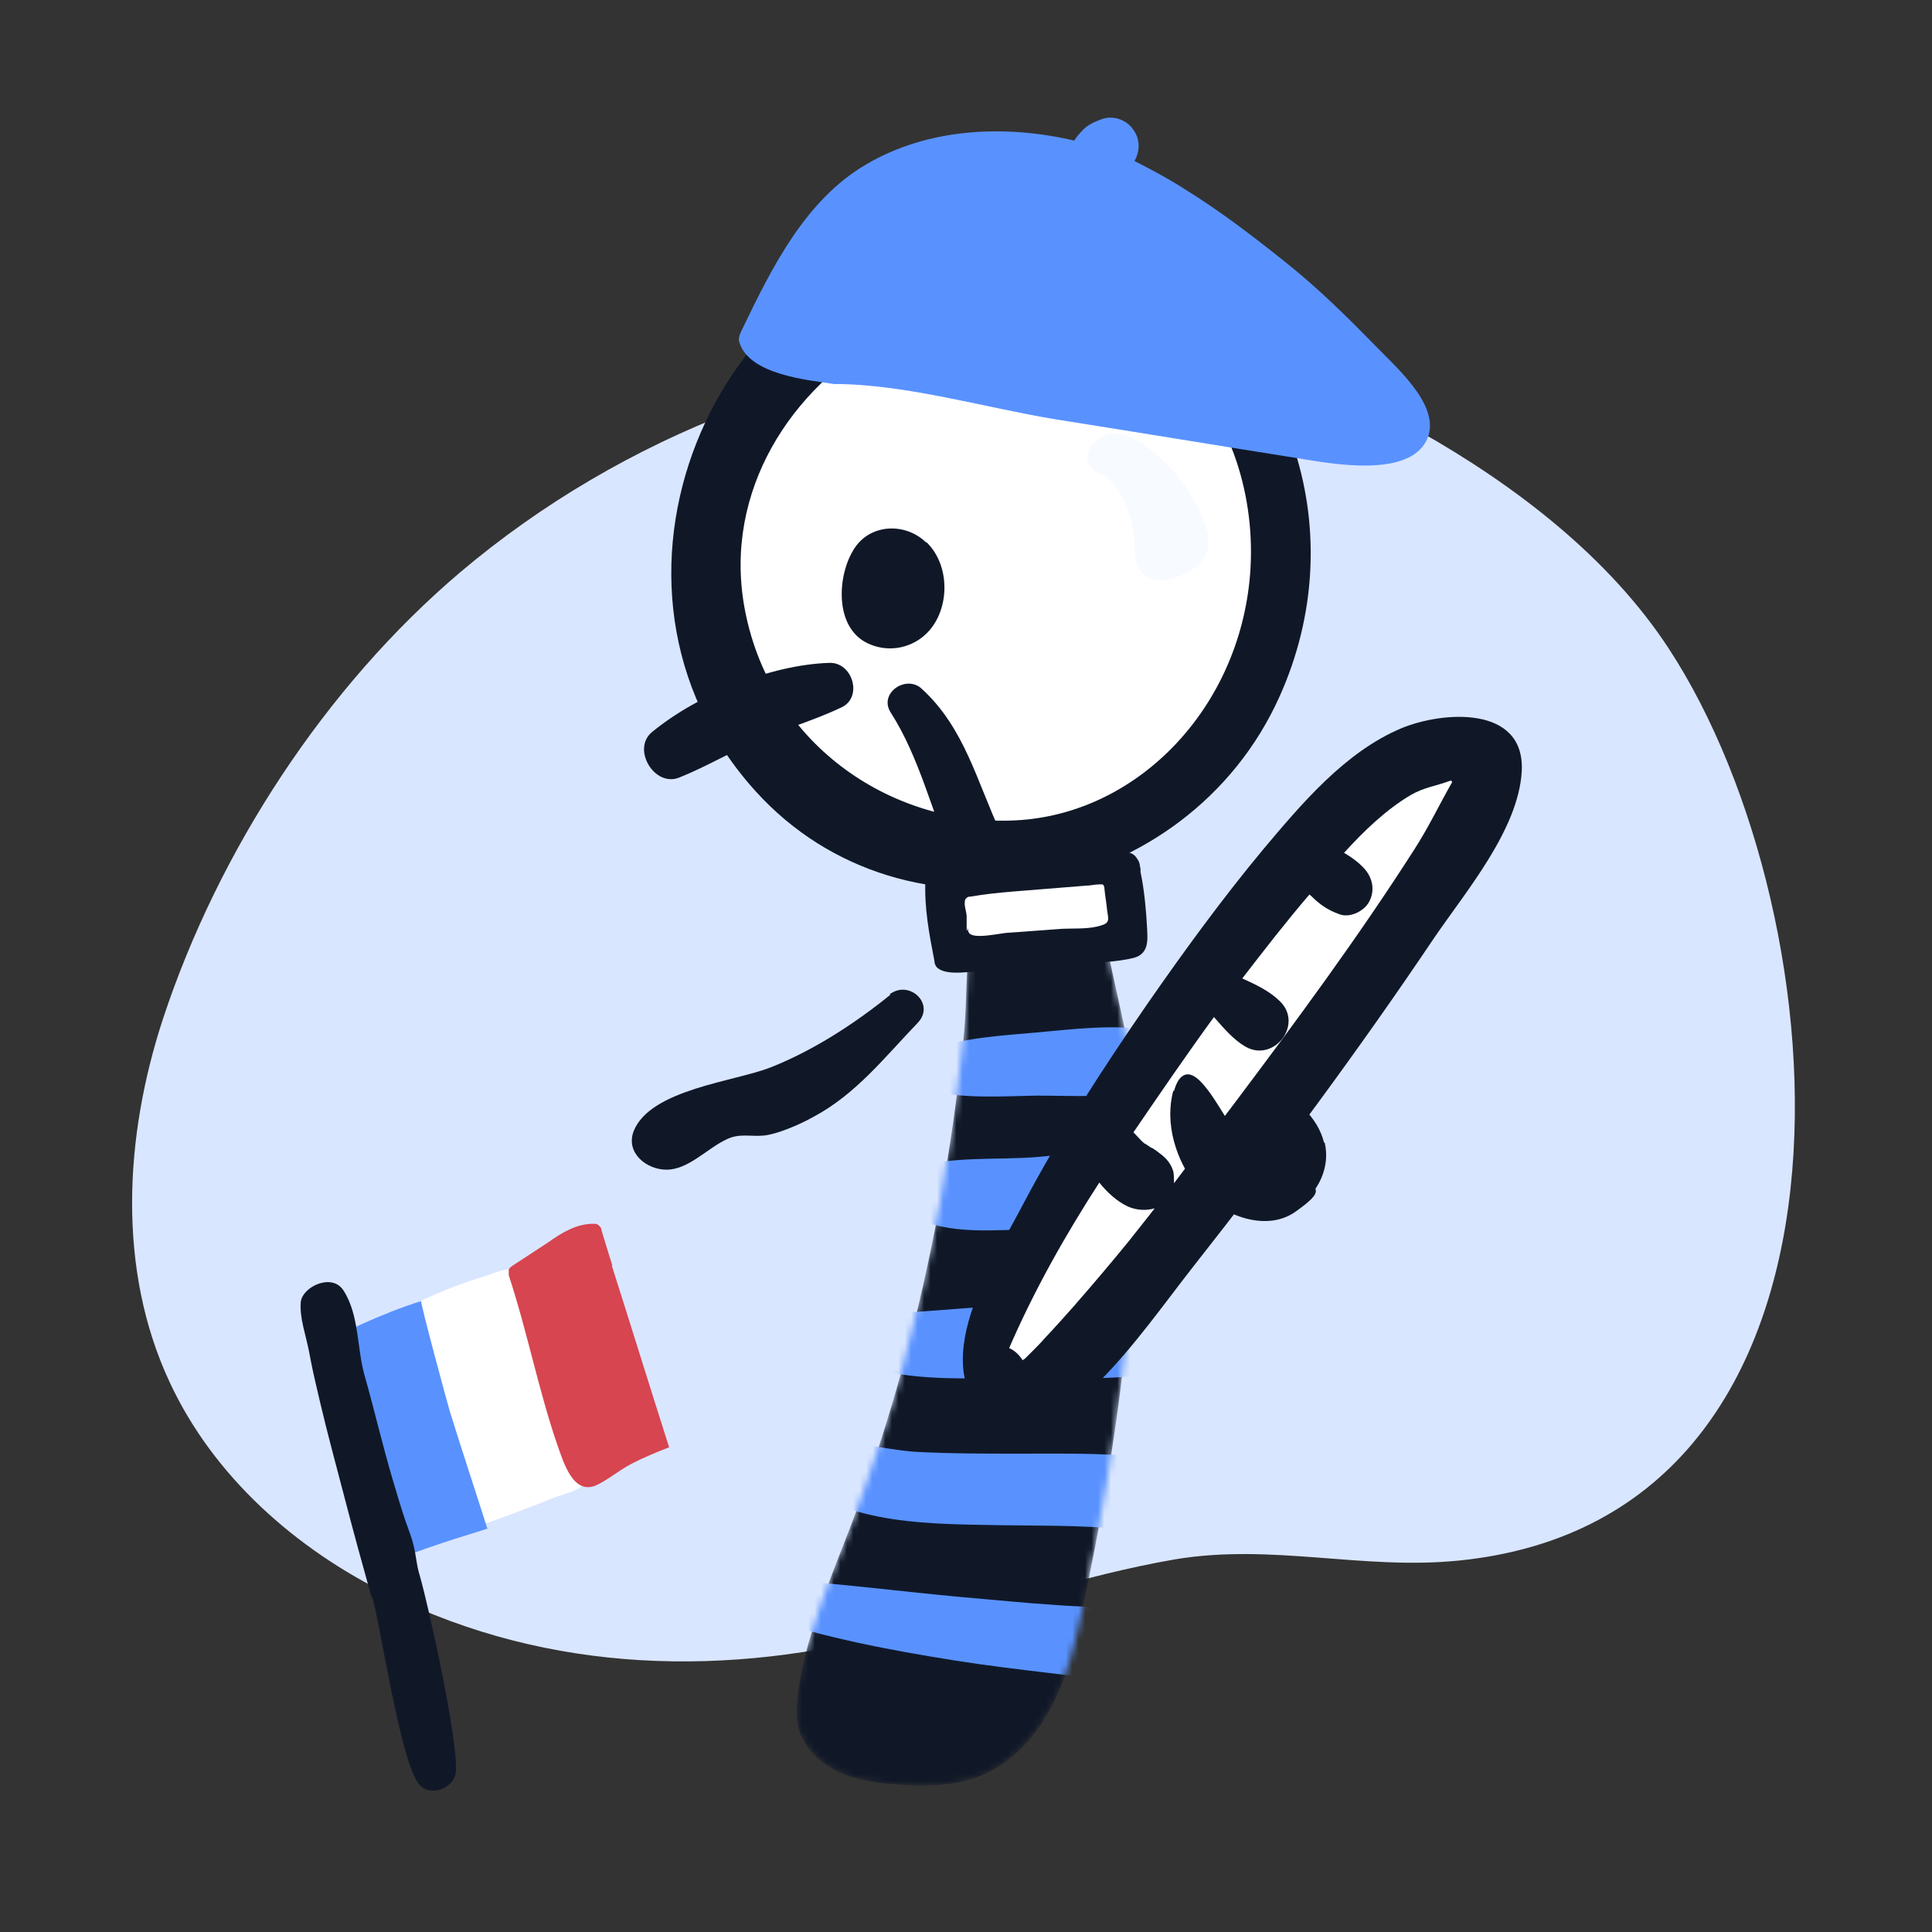 <svg width="300" height="300" viewBox="0 0 300 300" fill="none" xmlns="http://www.w3.org/2000/svg">
<rect x="0" y="0" width="300" height="300" fill="#333333" stroke="none"/>
<path d="M220.4 67.128C219.5 66.628 218.5 66.128 217.6 65.628C200.7 56.728 181.3 53.528 162.3 54.028C129.3 55.028 96.7 67.528 71.5 88.828C50.5 106.628 33.9 132.128 25.3 158.228C19.3 176.528 18.2 197.128 26.3 214.528C33.1 229.228 45.9 240.528 60.4 247.628C85.4 259.928 113.1 260.528 139.8 253.328C154 249.528 168 244.628 182.5 242.128C197.6 239.628 211.5 243.828 226.5 242.328C293.2 235.628 286.3 142.328 259.2 100.828C249.9 86.528 235.2 75.328 220.5 67.028L220.4 67.128Z" fill="#D9E6FF"/>
<mask id="mask0_4875_11289" style="mask-type:luminance" maskUnits="userSpaceOnUse" x="123" y="132" width="54" height="146">
<path d="M151.9 139.928C149.6 146.828 150.4 154.028 149.6 161.328C148.7 169.928 147.5 178.528 145.9 187.128C142.8 203.928 138.4 220.428 132.3 236.428C129.1 244.828 125.4 253.228 124 262.128C123.7 264.228 123.5 266.428 124 268.428C124.9 271.528 127.5 273.928 130.4 275.228C133.3 276.528 136.6 276.928 139.8 277.128C143.9 277.428 148.2 277.328 152.1 275.828C157.1 273.828 160.9 269.628 163.3 264.928C165.8 260.228 167 254.928 168.1 249.728C173.6 224.128 177.3 196.928 176.1 170.628C175.7 162.528 173.4 154.828 171.9 146.928C170.4 139.028 171.2 136.128 165.7 133.728C162 132.128 157.4 133.028 154.4 135.728C153.2 136.828 152.2 138.328 151.7 139.928H151.9Z" fill="white"/>
</mask>
<g mask="url(#mask0_4875_11289)">
<path d="M151.9 139.928C149.6 146.828 150.4 154.028 149.6 161.328C148.7 169.928 147.5 178.528 145.9 187.128C142.8 203.928 138.4 220.428 132.3 236.428C129.1 244.828 125.4 253.228 124 262.128C123.7 264.228 123.5 266.428 124 268.428C124.9 271.528 127.5 273.928 130.4 275.228C133.3 276.528 136.6 276.928 139.8 277.128C143.9 277.428 148.2 277.328 152.1 275.828C157.1 273.828 160.9 269.628 163.3 264.928C165.8 260.228 167 254.928 168.1 249.728C173.6 224.128 177.3 196.928 176.1 170.628C175.7 162.528 173.4 154.828 171.9 146.928C170.4 139.028 171.2 136.128 165.7 133.728C162 132.128 157.4 133.028 154.4 135.728C153.2 136.828 152.2 138.328 151.7 139.928H151.9Z" fill="#101828"/>
<path d="M178.3 159.928C172.7 159.028 166.5 159.828 160.9 160.328C155.3 160.828 149.4 161.128 144.1 163.128C141 164.328 141.6 168.728 144.7 169.428C149.9 170.628 155.6 170.228 160.9 170.128C166.5 170.128 172.5 170.528 177.9 169.328C182.8 168.228 183.9 160.928 178.2 159.928H178.3Z" fill="#5992FF"/>
<path d="M181.9 180.528C175.5 178.028 168.1 179.028 161.4 179.628C155 180.228 147 179.328 141 181.728C138.7 182.628 137.8 185.828 139.8 187.528C144.7 191.628 152.2 191.128 158.3 190.928C161.8 190.828 165.2 190.528 168.7 190.428C172.4 190.328 176.2 190.828 179.9 190.328C184.5 189.628 187.3 182.528 182 180.428L181.9 180.528Z" fill="#5992FF"/>
<path d="M182.9 202.328C175.5 200.328 165.9 202.028 158.3 202.528C150.4 203.028 142.5 203.828 134.6 204.128C130.6 204.328 129.8 210.628 133.5 211.928C141.4 214.528 149.6 214.028 157.8 213.928C166.1 213.828 176.2 214.828 184.1 211.928C189.3 210.128 187.2 203.528 182.9 202.328Z" fill="#5992FF"/>
<path d="M190.3 230.028C186.3 226.328 180 226.328 174.8 226.028C169.4 225.628 164 225.728 158.6 225.728C153.1 225.728 147.6 225.728 142 225.428C136.8 225.028 131.1 223.328 125.9 223.928C122.9 224.228 122 227.628 124 229.628C131 236.928 145.7 236.628 155 236.828C160.5 236.928 166 236.828 171.5 237.228C177 237.528 183.3 239.628 188.7 238.128C192.2 237.128 192.7 232.428 190.2 230.128L190.3 230.028Z" fill="#5992FF"/>
<path d="M178.4 251.228C173.9 249.328 168.8 249.628 164 249.228C159.2 248.928 154.5 248.428 149.7 248.028C139.8 247.128 130.1 245.828 120.2 245.228C117 245.028 114.9 249.928 118.5 251.128C128.2 254.328 138.1 256.228 148.2 257.828C153.2 258.628 158.3 259.228 163.3 259.828C168.3 260.428 173.3 261.228 178.3 259.828C182.3 258.728 181.9 252.628 178.4 251.128V251.228Z" fill="#5992FF"/>
</g>
<path d="M154.4 131.828C179.253 131.828 199.4 111.77 199.4 87.028C199.4 62.285 179.253 42.227 154.4 42.227C129.547 42.227 109.4 62.285 109.4 87.028C109.4 111.77 129.547 131.828 154.4 131.828Z" fill="white"/>
<path d="M177.9 41.528C169.7 36.828 160.1 34.528 150.2 35.528C110.6 39.528 88.6 91.128 117.3 122.828C140.7 148.728 184.4 140.028 198.7 108.128C210 83.028 200.8 54.428 178 41.528H177.9ZM194.1 89.328C192.4 109.828 177 125.928 158.6 127.328C139.9 128.728 120.5 116.828 115.9 95.828C107.9 59.728 155.3 30.728 182.8 56.728C191.1 64.628 195.1 77.228 194.1 89.328Z" fill="#101828"/>
<path d="M186.6 87.228C186.8 86.928 187.1 86.628 187.2 86.228C188 84.528 187.6 82.528 186.9 80.828C185.6 77.328 183.4 74.128 180.6 71.528C178.4 69.528 174.8 66.428 171.7 67.528C170.1 68.128 168.1 70.228 169.1 72.028C170.1 73.828 171 73.328 171.7 73.928C172.4 74.528 173.5 75.828 174.1 76.928C175.4 79.228 176 81.828 176.2 84.428C176.2 86.028 176.2 87.728 177.3 88.928C178.8 90.628 181.6 90.228 183.7 89.228C184.8 88.728 185.9 88.128 186.6 87.228Z" fill="#F7FAFF"/>
<path d="M143.8 84.228C140.5 81.028 134.9 81.328 132.5 85.428C130 89.528 129.6 97.328 134.6 99.828C137.6 101.328 141.2 100.828 143.7 98.528C147.5 95.028 147.7 87.928 143.9 84.228H143.8Z" fill="#101828"/>
<path d="M173.109 135.243L147.193 137.329L147.987 147.197L173.903 145.112L173.109 135.243Z" fill="white"/>
<path d="M177.1 135.128C177.1 134.928 177.1 134.728 177 134.528C177 134.028 176.8 133.628 176.5 133.228C175.8 132.128 174.4 132.228 173.3 132.228C172.2 132.228 170.5 132.228 169 132.228C164.1 132.228 159.2 132.328 154.3 132.828C151.6 133.128 148.9 133.728 146.2 134.328C145.3 134.528 144.3 134.728 143.9 135.628C143.7 135.928 143.7 136.328 143.7 136.728C143.5 140.928 144.3 145.128 145.1 149.228C145.1 149.528 145.2 149.828 145.4 150.128C146.5 151.328 149.2 151.028 150.6 150.928C153.1 150.828 155.5 150.528 158 150.428C161.1 150.228 164.2 150.028 167.3 149.728C170.2 149.428 173.3 149.428 176.1 148.728C178.5 148.028 178.2 145.828 178.1 143.828C178 141.828 177.7 138.128 177.1 135.428V135.128ZM150.1 144.428C150.1 143.828 150.1 142.928 150.1 142.328C150.1 141.728 149.8 140.928 149.8 140.328C149.8 140.028 149.8 139.628 150.1 139.428C150.3 139.228 150.5 139.228 150.7 139.228C152.9 138.828 155.1 138.628 157.4 138.428C161.1 138.128 164.8 137.828 168.6 137.528C169.3 137.528 170 137.328 170.7 137.328C170.9 137.328 171 137.328 171.2 137.328C171.4 137.428 171.5 137.728 171.5 138.028C171.6 139.128 171.8 140.128 171.9 141.228C172 142.328 172.5 143.228 171.2 143.628C169.3 144.328 166.9 144.128 164.9 144.228C162.2 144.428 159.4 144.628 156.7 144.828C155.5 144.828 150.9 146.028 150.4 144.728C149.9 143.428 150.4 144.528 150.4 144.428H150.1Z" fill="#101828"/>
<path d="M205.6 177.428C204.6 173.428 201.3 170.828 198.1 168.528C193.3 165.128 188.4 161.928 183.4 158.928C179.4 156.428 174.4 162.528 178.2 165.628C182.6 169.228 187.2 172.728 191.8 176.128C192.6 176.728 196 179.228 196 179.328C195.9 179.728 191.6 180.928 191.2 181.028C188.3 182.428 188.8 186.628 191.2 188.128C198.1 192.428 207.5 185.128 205.7 177.428H205.6Z" fill="#101828"/>
<path d="M138.3 154.428C132.9 158.828 126.3 163.128 119.7 165.728C114.2 167.928 101 169.128 98.4 175.628C97.1 179.028 100.4 181.628 103.5 181.628C106.9 181.628 109.8 178.328 112.8 176.928C114.8 175.928 116.6 176.528 118.6 176.328C120.6 176.128 124 174.728 126.3 173.428C132.9 169.928 137.4 164.128 142.5 158.828C145.3 155.928 141.2 152.028 138.1 154.428H138.3Z" fill="#101828"/>
<path d="M224 120.928C206 128.728 194 145.128 182.3 160.228C175.7 168.728 169 177.128 162.3 185.628C156.5 193.028 152 200.628 151.1 210.128C150.7 214.628 156.4 217.328 159.9 215.228C166.3 211.428 170.2 205.328 174.3 199.428C179.3 192.328 184.3 185.328 189.4 178.328C194.5 171.328 199.7 164.428 204.8 157.528C210.1 150.428 216.1 143.528 220.8 135.928C221.4 134.928 221.7 133.828 221.6 132.828C223.8 130.728 225.9 128.528 228.2 126.528C231.5 123.528 227.3 119.328 223.8 120.828L224 120.928Z" fill="white"/>
<path d="M180.1 179.128C180.4 179.328 180.6 179.528 180.1 179.128V179.128Z" fill="#101828"/>
<path d="M217.5 113.128C208.8 116.828 202.1 124.828 196.2 131.828C189.8 139.528 183.9 147.628 178.2 155.828C171.3 165.828 164.6 176.128 158.9 186.928C154.5 195.428 143 212.828 154.4 220.828C160.4 225.028 166.9 218.428 170.9 214.328C176.3 208.828 180.7 202.528 185.4 196.528C198.4 180.028 211 163.028 222.7 145.628C227.6 138.428 235.8 128.828 236.3 119.728C236.8 109.428 223.9 110.428 217.5 113.128ZM167.1 202.428C165.5 204.228 163.9 206.028 162.2 207.828C161.6 208.528 161 209.128 160.3 209.828C159.9 210.228 159.5 210.628 159.1 211.028C159 211.028 158.9 211.128 158.8 211.228C158.3 210.428 157.6 209.728 156.7 209.328C160.6 200.328 165.4 191.828 170.7 183.628C171.9 185.128 173.4 186.528 175.1 187.328C176.4 187.928 178 188.028 179.3 187.628C178 189.328 176.6 191.028 175.2 192.828C172.5 196.128 169.8 199.328 167 202.528L167.1 202.428ZM225.5 121.428C223.5 124.928 221.8 128.528 219.6 131.928C210.9 145.528 201.3 158.528 191.6 171.428C188.5 175.528 185.4 179.628 182.3 183.728C182.3 183.128 182.3 182.528 182.2 181.928C181.8 180.628 181.1 179.828 180 179.028C179.7 178.828 179.4 178.528 179.3 178.528C179.1 178.328 178.8 178.228 178.6 178.128C178.4 177.928 178.1 177.828 177.9 177.628C177.9 177.628 177.7 177.528 177.6 177.428C177.3 177.228 177.4 177.328 177.9 177.628C177.7 177.728 176.7 176.528 176 175.828C180.1 169.828 184.2 163.828 188.5 157.928C190 159.628 191.5 161.428 193.4 162.528C197.8 165.028 202.4 159.128 198.8 155.528C197.2 153.928 195.1 152.928 192.9 151.928C196.3 147.528 199.7 143.128 203.3 138.928C203.3 138.928 203.3 138.928 203.3 138.828C203.3 138.928 203.5 139.028 203.6 139.128C204.9 140.428 206.2 141.328 207.9 141.928C209.5 142.628 211.8 141.528 212.6 140.028C213.5 138.328 213.2 136.428 211.9 134.928C211 133.928 209.9 133.128 208.7 132.428C211.8 129.028 215.2 125.728 219.1 123.428C221.2 122.228 223.1 122.028 225.2 121.228C225.2 121.228 225.2 121.228 225.4 121.228C225.4 121.228 225.4 121.228 225.4 121.328L225.5 121.428Z" fill="#101828"/>
<path d="M182.2 169.328C180.8 174.428 182.6 180.128 185.8 184.228C189 188.328 196.3 191.628 201.2 188.128C206.1 184.628 203.9 184.928 203.4 182.728C202.9 180.528 200 179.328 197.5 179.328C195 179.328 194.6 178.628 193.6 177.728C190.8 175.128 189.3 171.128 186.7 168.228C184.1 165.328 182.8 167.528 182.3 169.428L182.2 169.328Z" fill="#101828"/>
<path d="M128.8 102.928C119.6 103.228 108.4 107.828 101.3 113.628C98 116.228 101.6 122.328 105.5 120.728C109.7 119.028 113.6 116.728 117.7 114.928C122 113.128 126.5 111.828 130.7 109.828C134 108.228 132.4 102.828 128.8 102.928Z" fill="#101828"/>
<path d="M155.4 129.328C151.7 121.428 149.8 113.028 143.1 106.928C140.7 104.728 136.4 107.628 138.3 110.628C142.8 117.628 144.7 126.128 148 133.728C150.2 138.728 157.8 134.428 155.4 129.428V129.328Z" fill="#101828"/>
<path d="M214.1 54.228C209.4 49.428 204.8 44.828 199.5 40.628C194.5 36.628 189.4 32.728 183.9 29.328C181.4 27.728 178.8 26.328 176.2 25.028C176.2 25.028 176.2 25.028 176.2 24.928C177.1 23.328 177 21.428 175.9 20.028C174.9 18.628 173 17.928 171.3 18.428C170.2 18.828 169.1 19.228 168.2 20.128C167.7 20.628 167.2 21.228 166.8 21.828C156.1 19.328 144.2 19.828 134.5 25.528C125.1 31.028 119.9 41.428 115.2 51.228C114.9 51.828 114.6 52.528 114.8 53.128C116.3 58.228 125.6 59.028 129.5 59.628C140.6 59.628 153 63.328 164 65.128C176.7 67.128 189.3 69.228 202 71.228C206.8 72.028 217.9 74.028 221.2 68.928C224.5 63.828 217.3 57.528 214.1 54.228Z" fill="#5992FF"/>
<path d="M91 227.828C90.2 225.028 88.8 222.328 87.9 219.528C85.8 213.228 84.2 206.828 82.6 200.428C82.3 199.328 81.5 197.528 80.2 197.128C78.8 196.728 76.4 197.828 75.1 198.228C71.1 199.428 67.2 201.028 63.5 202.928C63.9 205.128 64.6 207.128 64.8 209.328C65 211.528 66 214.828 66.6 217.428C67.2 220.028 68.3 224.128 68.6 227.628C68.9 231.128 71.9 237.728 72.5 237.528C77.2 236.028 81.8 234.228 86.4 232.428C88.5 231.628 91.8 231.228 91 228.228C90.2 225.228 90.9 227.828 90.8 227.628L91 227.828Z" fill="white"/>
<path d="M95.1 196.528C94.5 194.728 94 192.928 93.4 191.028C93.4 190.728 93.2 190.428 92.9 190.228C92.7 190.028 92.4 190.028 92.1 190.028C89.5 190.028 87.2 191.428 85.1 192.928C83.3 194.128 81.4 195.328 79.6 196.528C79.3 196.728 79.1 196.928 79 197.128C79 197.428 79 197.728 79 198.028C81.9 206.828 83.6 215.828 86.6 224.528C87.5 227.028 89 232.228 92.6 230.628C94.5 229.728 96.1 228.328 98 227.328C99.9 226.328 101.9 225.528 103.9 224.728C100.9 215.328 98 205.928 95 196.528H95.1Z" fill="#D64550"/>
<path d="M75.7 237.428C73.8 231.428 71.8 225.428 69.9 219.328C69.5 218.028 65.2 202.128 65.4 202.028C62.2 203.028 59 204.328 55.9 205.728C52.3 207.428 52.7 209.528 53.5 213.028C54.3 216.528 55.7 219.228 56.7 222.428C58.7 228.828 60.3 235.428 62 241.928C64.8 240.928 67.6 239.928 70.4 239.028C73.2 238.128 74 237.928 75.8 237.328L75.7 237.428Z" fill="#5992FF"/>
<path d="M57.7 248.028C56.3 243.028 54.9 237.928 53.6 232.928C52.3 227.928 50.9 222.828 49.7 217.728C48.5 212.628 48.5 212.528 48 209.928C47.5 207.328 46.5 204.628 46.7 202.228C46.9 199.828 51.5 197.628 53.3 200.328C55.8 204.128 55.4 209.328 56.6 213.528C58.1 218.828 59.4 224.428 61 229.828C62.6 235.228 62.7 235.428 63.7 238.228C64.7 241.028 64.5 242.528 65.2 244.728C66.6 249.628 71.1 269.928 70.8 275.028C70.6 277.828 66.5 279.228 64.9 276.828C62.1 272.928 59.1 252.528 57.8 247.928L57.7 248.028Z" fill="#101828"/>
</svg>
